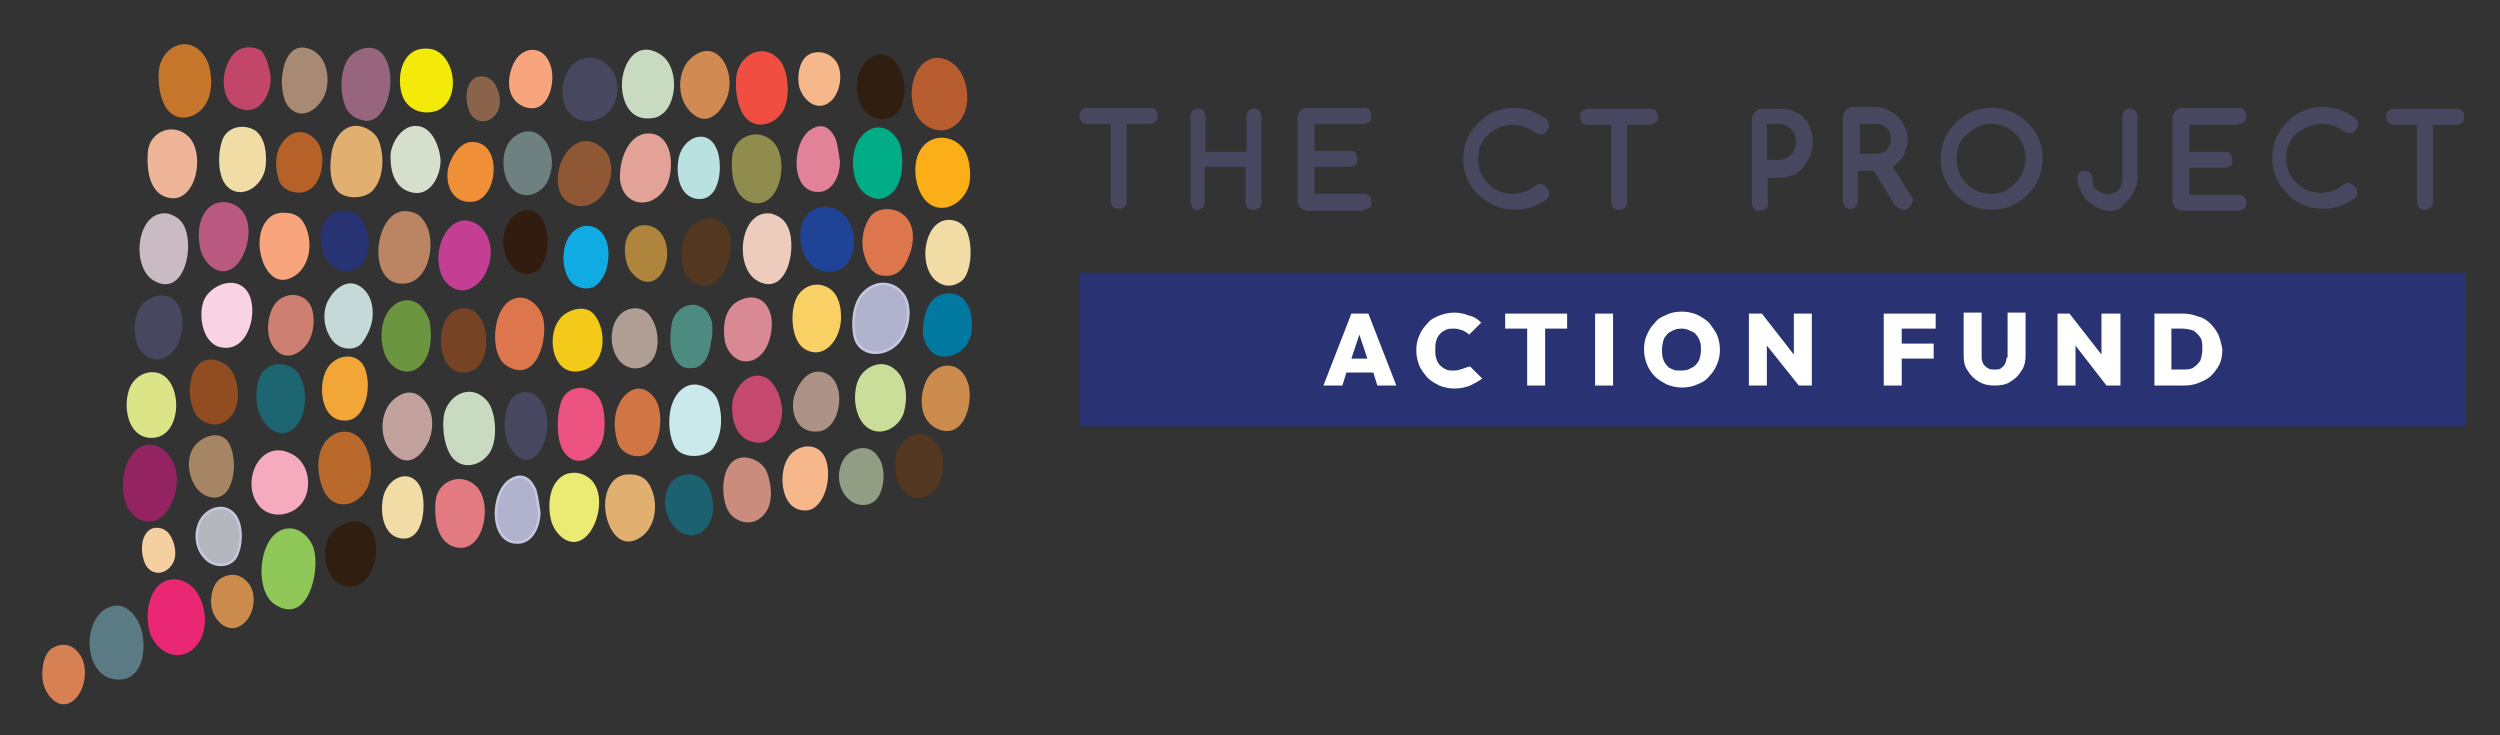 <?xml version="1.0" encoding="utf-8"?>
<!-- Generator: Adobe Illustrator 27.4.0, SVG Export Plug-In . SVG Version: 6.00 Build 0)  -->
<svg version="1.1" id="Layer_1" xmlns="http://www.w3.org/2000/svg" xmlns:xlink="http://www.w3.org/1999/xlink" x="0px" y="0px"
	 viewBox="0 0 250.3 73.6" style="enable-background:new 0 0 250.3 73.6;" xml:space="preserve">
<rect x="0" y="0" width="250.3" height="73.6" fill="#333333" stroke="none"/>
<style type="text/css">
	.st0{fill:#293373;}
	.st1{fill:none;}
	.st2{fill:#474760;}
	.st3{fill:#C6762B;}
	.st4{fill:#E1B070;}
	.st5{fill:#89644B;}
	.st6{fill:#F6CFA1;}
	.st7{fill:#905735;}
	.st8{fill:#BA5980;}
	.st9{fill:#C5DAD8;}
	.st10{fill:#BB8462;}
	.st11{fill:#F3CA19;}
	.st12{fill:#B75C2E;}
	.st13{fill:#00789F;}
	.st14{fill:#1F4396;}
	.st15{fill:#F6AABE;}
	.st16{fill:#F2DCA5;}
	.st17{fill:#F4EA09;}
	.st18{fill:#E3A298;}
	.st19{fill:#C43F93;}
	.st20{fill:#533720;}
	.st21{fill:#F9D3E3;}
	.st22{fill:#301E11;}
	.st23{fill:#F8A47C;}
	.st24{fill:#914C22;}
	.st25{fill:#BA692D;}
	.st26{fill:#DD764D;}
	.st27{fill:#EDB498;}
	.st28{fill:#EF4E41;}
	.st29{fill:#908C4E;}
	.st30{fill:#D5DFCC;}
	.st31{fill:#97657D;}
	.st32{fill:#C8DBC1;}
	.st33{fill:#B09D94;}
	.st34{fill:#EDCCBD;}
	.st35{fill:#8FC859;}
	.st36{fill:#283373;}
	.st37{fill:#942461;}
	.st38{fill:#1E6572;}
	.st39{fill:#F9D064;}
	.st40{fill:#E18299;}
	.st41{fill:#C24669;}
	.st42{fill:#B56128;}
	.st43{fill:#D08A52;}
	.st44{fill:#6F8080;}
	.st45{fill:#764424;}
	.st46{fill:#D88993;}
	.st47{fill:#C9BBC1;}
	.st48{fill:#10ABE2;}
	.st49{fill:#CD8072;}
	.st50{fill:#A58564;}
	.st51{fill:#F2A637;}
	.st52{fill:#F6B88B;}
	.st53{fill:#B0B2CE;stroke:#C4C8E0;stroke-width:0.25;stroke-miterlimit:10;}
	.st54{fill:#A88974;}
	.st55{fill:#B9E1DF;}
	.st56{fill:#E27A81;}
	.st57{fill:#C3A19D;}
	.st58{fill:#D68053;}
	.st59{fill:#CB8B4D;}
	.st60{fill:#F8A57D;}
	.st61{fill:#EF8F37;}
	.st62{fill:#6B953F;}
	.st63{fill:#00AC85;}
	.st64{fill:#321B0F;}
	.st65{fill:#CAE9EA;}
	.st66{fill:#EBEA73;}
	.st67{fill:#EC5280;}
	.st68{fill:#C98C7D;}
	.st69{fill:#C5486E;}
	.st70{fill:#1B6170;}
	.st71{fill:#D17544;}
	.st72{fill:#CADE99;}
	.st73{fill:#AD9287;}
	.st74{fill:#919E83;}
	.st75{fill:#B5B7BE;stroke:#C4C8E0;stroke-width:0.25;stroke-miterlimit:10;}
	.st76{fill:#AF843C;}
	.st77{fill:#4D8B80;}
	.st78{fill:#DBE587;}
	.st79{fill:#FBAE18;}
	.st80{fill:#E92773;}
	.st81{fill:#5A7B83;}
	.st82{fill:#FFFFFF;}
</style>
<rect x="108.1" y="27.3" class="st0" width="138.7" height="15.4"/>
<g>
	<path class="st1" d="M201.9,13.5c-0.7-0.7-1.5-1-2.5-1c-0.5,0-0.9,0.1-1.3,0.3c-0.4,0.2-0.8,0.4-1.1,0.8c-0.3,0.3-0.6,0.7-0.8,1.1
		c-0.2,0.4-0.2,0.8-0.2,1.3c0,1,0.3,1.8,1,2.5c0.7,0.7,1.5,1,2.5,1s1.8-0.3,2.5-1c0.7-0.7,1-1.5,1-2.5
		C202.9,15,202.6,14.1,201.9,13.5z"/>
	<path class="st1" d="M178.7,15.9c0.2-0.1,0.4-0.2,0.6-0.4s0.3-0.4,0.4-0.6c0.1-0.2,0.1-0.5,0.1-0.7c0-0.3,0-0.5-0.1-0.7
		c-0.1-0.2-0.2-0.4-0.4-0.6c-0.2-0.2-0.4-0.3-0.6-0.4c-0.2-0.1-0.4-0.1-0.7-0.1h-1.1V16h1.1C178.3,16,178.5,16,178.7,15.9z"/>
	<path class="st1" d="M188.4,15.5c0.2-0.1,0.4-0.2,0.5-0.3c0.1-0.1,0.3-0.3,0.3-0.5c0.1-0.2,0.1-0.4,0.1-0.6c0-0.2,0-0.4-0.1-0.6
		c-0.1-0.2-0.2-0.4-0.3-0.5c-0.1-0.1-0.3-0.3-0.5-0.3c-0.2-0.1-0.4-0.1-0.6-0.1h-1.6v3.1h1.6C188,15.6,188.2,15.5,188.4,15.5z"/>
	<path class="st2" d="M108.9,12.4h2.3v7.7c0,0.2,0.1,0.4,0.2,0.6c0.2,0.2,0.3,0.2,0.6,0.2s0.4-0.1,0.6-0.2s0.2-0.4,0.2-0.6v-7.7h2.3
		c0.2,0,0.4-0.1,0.6-0.2c0.2-0.2,0.2-0.4,0.2-0.6s-0.1-0.4-0.2-0.6s-0.3-0.2-0.6-0.2h-6.2c-0.2,0-0.4,0.1-0.6,0.2
		c-0.2,0.2-0.2,0.3-0.2,0.6s0.1,0.4,0.2,0.6C108.5,12.4,108.7,12.4,108.9,12.4z"/>
	<path class="st2" d="M120.4,20.8c0.2-0.2,0.2-0.3,0.2-0.6v-3.5h4.1v3.5c0,0.2,0.1,0.4,0.2,0.6c0.2,0.2,0.3,0.2,0.6,0.2
		s0.4-0.1,0.6-0.2c0.2-0.2,0.2-0.3,0.2-0.6v-8.5c0-0.2-0.1-0.4-0.2-0.6c-0.3-0.3-0.8-0.3-1.1,0c-0.2,0.2-0.2,0.3-0.2,0.6v3.5h-4.1
		v-3.5c0-0.2-0.1-0.4-0.2-0.6c-0.3-0.3-0.8-0.3-1.1,0c-0.2,0.2-0.2,0.3-0.2,0.6v8.5c0,0.2,0.1,0.4,0.2,0.6
		C119.6,21.1,120.1,21.1,120.4,20.8z"/>
	<path class="st2" d="M136.5,21c0.2,0,0.4-0.1,0.6-0.2c0.2-0.2,0.2-0.3,0.2-0.6s-0.1-0.4-0.2-0.6c-0.2-0.2-0.3-0.2-0.6-0.2h-4.9
		v-2.7h3.5c0.2,0,0.4-0.1,0.6-0.2c0.2-0.2,0.2-0.4,0.2-0.6c0-0.2-0.1-0.4-0.2-0.6c-0.2-0.2-0.4-0.2-0.6-0.2h-3.5v-2.7h4.9
		c0.2,0,0.4-0.1,0.6-0.2c0.2-0.2,0.2-0.3,0.2-0.6s-0.1-0.4-0.2-0.6c-0.2-0.2-0.3-0.2-0.6-0.2h-5.7c-0.1,0-0.2,0-0.3,0.1
		c-0.1,0-0.2,0.1-0.3,0.2c-0.1,0.1-0.1,0.2-0.2,0.3c0,0.1-0.1,0.2-0.1,0.3v8.5c0,0.1,0,0.2,0.1,0.3c0,0.1,0.1,0.2,0.2,0.3
		c0.1,0.1,0.2,0.1,0.3,0.2c0.1,0,0.2,0.1,0.3,0.1H136.5z"/>
	<path class="st2" d="M151.7,21c1.2,0,2.3-0.4,3.2-1.1c0.2-0.2,0.2-0.4,0.2-0.6c0-0.1,0-0.2-0.1-0.3c0-0.1-0.1-0.2-0.2-0.3
		c-0.1-0.1-0.2-0.1-0.3-0.2c-0.1,0-0.2-0.1-0.3-0.1h0c-0.2,0-0.3,0.1-0.5,0.2c-0.6,0.5-1.4,0.8-2.2,0.8c-1,0-1.8-0.3-2.5-1
		c-0.7-0.7-1-1.5-1-2.5c0-1,0.3-1.8,1-2.4c0.7-0.7,1.5-1,2.5-1c0.4,0,0.8,0.1,1.1,0.2c0.4,0.1,0.7,0.3,1,0.5
		c0.3,0.2,0.6,0.3,0.9,0.2c0.1,0,0.2-0.1,0.3-0.2c0.1-0.1,0.1-0.2,0.2-0.3c0-0.1,0.1-0.2,0.1-0.3c0-0.2-0.1-0.4-0.2-0.6
		c-1-0.8-2.1-1.2-3.3-1.2c-1.4,0-2.6,0.5-3.6,1.5c-1,1-1.5,2.2-1.5,3.6c0,1.4,0.5,2.6,1.5,3.6C149.1,20.5,150.3,21,151.7,21z"/>
	<path class="st2" d="M161.3,20.2c0,0.2,0.1,0.4,0.2,0.6c0.2,0.2,0.3,0.2,0.6,0.2s0.4-0.1,0.6-0.2c0.2-0.2,0.2-0.4,0.2-0.6v-7.7h2.3
		c0.2,0,0.4-0.1,0.6-0.2c0.2-0.2,0.2-0.4,0.2-0.6s-0.1-0.4-0.2-0.6c-0.2-0.2-0.3-0.2-0.6-0.2H159c-0.2,0-0.4,0.1-0.6,0.2
		c-0.2,0.2-0.2,0.3-0.2,0.6s0.1,0.4,0.2,0.6c0.2,0.2,0.3,0.2,0.6,0.2h2.3V20.2z"/>
	<path class="st2" d="M181.5,14.2c0-0.3,0-0.6-0.1-0.9c-0.1-0.3-0.2-0.6-0.3-0.8c-0.1-0.3-0.3-0.5-0.5-0.7c-0.2-0.2-0.4-0.4-0.7-0.5
		c-0.3-0.2-0.5-0.3-0.8-0.3c-0.3-0.1-0.6-0.1-0.9-0.1h-1.9c-0.1,0-0.2,0-0.3,0.1c-0.1,0-0.2,0.1-0.3,0.2c-0.1,0.1-0.1,0.2-0.2,0.3
		c0,0.1-0.1,0.2-0.1,0.3v8.5c0,0.2,0.1,0.4,0.2,0.6c0.2,0.2,0.3,0.2,0.6,0.2s0.4-0.1,0.6-0.2c0.2-0.2,0.2-0.3,0.2-0.6v-2.5h1.1
		c0.9,0,1.8-0.3,2.4-1C181.1,16,181.5,15.2,181.5,14.2z M176.9,12.4h1.1c0.2,0,0.5,0,0.7,0.1c0.2,0.1,0.4,0.2,0.6,0.4
		c0.2,0.2,0.3,0.4,0.4,0.6c0.1,0.2,0.1,0.5,0.1,0.7c0,0.2,0,0.5-0.1,0.7c-0.1,0.2-0.2,0.4-0.4,0.6s-0.4,0.3-0.6,0.4
		c-0.2,0.1-0.4,0.1-0.7,0.1h-1.1V12.4z"/>
	<path class="st2" d="M190.6,21c0.1,0,0.2,0,0.3-0.1c0.1,0,0.2-0.1,0.3-0.2c0.1-0.1,0.1-0.2,0.2-0.3c0-0.1,0.1-0.2,0.1-0.3
		c0-0.2,0-0.3-0.1-0.4l-1.9-3c0.2-0.1,0.4-0.3,0.6-0.5c0.2-0.2,0.4-0.4,0.5-0.7c0.1-0.2,0.2-0.5,0.3-0.8c0.1-0.3,0.1-0.5,0.1-0.8
		c0-0.4-0.1-0.9-0.3-1.2c-0.2-0.4-0.4-0.7-0.7-1c-0.3-0.3-0.6-0.5-1-0.7c-0.4-0.2-0.8-0.3-1.2-0.3h-2.4c-0.1,0-0.2,0-0.3,0.1
		c-0.1,0-0.2,0.1-0.3,0.2c-0.1,0.1-0.1,0.2-0.2,0.3c0,0.1-0.1,0.2-0.1,0.3v8.5c0,0.2,0.1,0.4,0.2,0.6c0.3,0.3,0.8,0.3,1.1,0
		c0.2-0.2,0.2-0.3,0.2-0.6v-3h1.6l2.1,3.4C190.1,20.9,190.3,21,190.6,21z M186.2,12.4h1.6c0.2,0,0.4,0,0.6,0.1
		c0.2,0.1,0.4,0.2,0.5,0.3c0.1,0.1,0.3,0.3,0.3,0.5c0.1,0.2,0.1,0.4,0.1,0.6c0,0.2,0,0.4-0.1,0.6c-0.1,0.2-0.2,0.4-0.3,0.5
		c-0.1,0.1-0.3,0.3-0.5,0.3c-0.2,0.1-0.4,0.1-0.6,0.1h-1.6V12.4z"/>
	<path class="st2" d="M204.5,15.9c0-0.7-0.1-1.4-0.4-2c-0.2-0.6-0.6-1.1-1.1-1.6c-1-1-2.2-1.5-3.6-1.5c-1.4,0-2.6,0.5-3.6,1.5
		c-1,1-1.5,2.2-1.5,3.6c0,1.4,0.5,2.6,1.5,3.6c1,1,2.2,1.5,3.6,1.5c1.4,0,2.6-0.5,3.6-1.5C204,18.5,204.5,17.3,204.5,15.9z
		 M199.4,19.4c-1,0-1.8-0.3-2.5-1c-0.7-0.7-1-1.5-1-2.5c0-0.5,0.1-0.9,0.2-1.3c0.2-0.4,0.4-0.8,0.8-1.1c0.3-0.3,0.7-0.6,1.1-0.8
		c0.4-0.2,0.8-0.3,1.3-0.3c0.9,0,1.8,0.3,2.5,1c0.7,0.7,1,1.5,1,2.4c0,1-0.3,1.8-1,2.5C201.2,19,200.4,19.4,199.4,19.4z"/>
	<path class="st2" d="M213,20.1c0.3-0.3,0.5-0.6,0.7-1c0.2-0.4,0.3-0.8,0.3-1.2v-6.2c0-0.2-0.1-0.4-0.2-0.6c-0.3-0.3-0.8-0.3-1.1,0
		c-0.2,0.2-0.2,0.4-0.2,0.6v6.2c0,0.2,0,0.4-0.1,0.6c-0.1,0.2-0.2,0.4-0.3,0.5c-0.1,0.1-0.3,0.3-0.5,0.3c-0.4,0.2-0.8,0.2-1.2,0
		c-0.2-0.1-0.4-0.2-0.5-0.3c-0.1-0.1-0.3-0.3-0.3-0.5c-0.1-0.2-0.1-0.4-0.1-0.6c0-0.2-0.1-0.4-0.2-0.6c-0.3-0.3-0.8-0.3-1.1,0
		c-0.2,0.2-0.2,0.3-0.2,0.6c0,0.4,0.1,0.8,0.3,1.2c0.2,0.4,0.4,0.7,0.7,1c0.3,0.3,0.6,0.5,1,0.7c0.4,0.2,0.8,0.3,1.2,0.3
		c0.4,0,0.9-0.1,1.2-0.3C212.4,20.6,212.7,20.3,213,20.1z"/>
	<path class="st2" d="M224.1,12.4c0.2,0,0.4-0.1,0.6-0.2c0.2-0.2,0.2-0.3,0.2-0.6s-0.1-0.4-0.2-0.6c-0.2-0.2-0.3-0.2-0.6-0.2h-5.7
		c-0.1,0-0.2,0-0.3,0.1c-0.1,0-0.2,0.1-0.3,0.2c-0.1,0.1-0.1,0.2-0.2,0.3c0,0.1-0.1,0.2-0.1,0.3v8.5c0,0.1,0,0.2,0.1,0.3
		c0,0.1,0.1,0.2,0.2,0.3c0.1,0.1,0.2,0.1,0.3,0.2c0.1,0,0.2,0.1,0.3,0.1h5.7c0.2,0,0.4-0.1,0.6-0.2c0.2-0.2,0.2-0.3,0.2-0.6
		s-0.1-0.4-0.2-0.6c-0.2-0.2-0.3-0.2-0.6-0.2h-4.9v-2.7h3.5c0.2,0,0.4-0.1,0.6-0.2c0.2-0.2,0.2-0.3,0.2-0.6c0-0.2-0.1-0.4-0.2-0.6
		c-0.2-0.2-0.4-0.2-0.6-0.2h-3.5v-2.7H224.1z"/>
	<path class="st2" d="M232.5,12.4c0.4,0,0.8,0.1,1.1,0.2c0.4,0.1,0.7,0.3,1,0.5c0.3,0.2,0.6,0.3,0.9,0.2c0.1,0,0.2-0.1,0.3-0.2
		c0.1-0.1,0.1-0.2,0.2-0.3c0-0.1,0.1-0.2,0.1-0.3c0-0.2-0.1-0.4-0.2-0.6c-1-0.8-2.1-1.2-3.3-1.2c-1.4,0-2.6,0.5-3.6,1.5
		c-1,1-1.5,2.2-1.5,3.6c0,1.4,0.5,2.6,1.5,3.6c1,1,2.2,1.5,3.6,1.5c1.2,0,2.3-0.4,3.2-1.1c0.2-0.2,0.2-0.4,0.2-0.6
		c0-0.1,0-0.2-0.1-0.3c0-0.1-0.1-0.2-0.2-0.3c-0.1-0.1-0.2-0.1-0.3-0.2c-0.1,0-0.2-0.1-0.3-0.1h0c-0.2,0-0.3,0.1-0.5,0.2
		c-0.6,0.5-1.3,0.8-2.2,0.8c-1,0-1.8-0.3-2.5-1c-0.7-0.7-1-1.5-1-2.5c0-1,0.3-1.8,1-2.4C230.7,12.8,231.5,12.4,232.5,12.4z"/>
	<path class="st2" d="M246.5,11.1c-0.2-0.2-0.4-0.2-0.6-0.2h-6.2c-0.2,0-0.4,0.1-0.6,0.2c-0.2,0.2-0.2,0.3-0.2,0.6s0.1,0.4,0.2,0.6
		c0.2,0.2,0.3,0.2,0.6,0.2h2.3v7.7c0,0.2,0.1,0.4,0.2,0.6c0.2,0.2,0.3,0.2,0.6,0.2c0.2,0,0.4-0.1,0.6-0.2c0.2-0.2,0.2-0.3,0.2-0.6
		v-7.7h2.3c0.2,0,0.4-0.1,0.6-0.2c0.2-0.2,0.2-0.3,0.2-0.6S246.7,11.2,246.5,11.1z"/>
</g>
<path class="st3" d="M20.4,5.5c-1.7-2.2-4.3-0.7-4.5,1.6c-0.1,1.2,0.1,2.8,0.8,3.8c1.1,1.5,3.1,0.9,3.9-0.5
	C21.4,9.2,21.3,6.7,20.4,5.5z"/>
<path class="st4" d="M38,14.3c-0.3-1-1.3-1.6-2.2-1.7c-1.5-0.1-2.4,1.4-2.6,2.7C33,16.5,33,18,33.6,18.9c0.7,1.1,2.8,1.1,3.7,0.2
	C38.4,17.9,38.5,15.8,38,14.3z"/>
<path class="st5" d="M49.4,8.2c-0.5-0.6-1.5-0.8-2.1-0.2c-0.7,0.7-0.7,2-0.4,2.9c0.4,1.5,2.1,1.7,2.9,0.3C50.3,10.2,50,9,49.4,8.2z"
	/>
<path class="st6" d="M16.9,53.4c-0.5-0.6-1.5-0.8-2.1-0.2c-0.7,0.7-0.7,2-0.4,2.9c0.4,1.5,2.1,1.7,2.9,0.3
	C17.8,55.5,17.5,54.2,16.9,53.4z"/>
<path class="st7" d="M60,14.6c-2-1.5-3.9,0.8-4.1,2.7c-0.2,1.3,0.1,2.7,1.5,3.2c2.4,0.8,4.3-2.2,3.7-4.3C61,15.5,60.6,15,60,14.6z"
	/>
<path class="st8" d="M23.8,20.7c-0.7-0.5-1.5-0.6-2.3-0.3c-1.7,0.8-1.8,3.2-1.4,4.7c0.5,1.6,2.2,2.9,3.6,1.4
	C25,25.1,25.5,21.9,23.8,20.7z"/>
<path class="st9" d="M37.3,31.8c0.1-1.2-0.2-2.4-1.2-3.1c-1.3-0.9-2.6,0.2-3.2,1.3c-0.7,1.2-0.5,3,0.4,4.1c0.7,0.9,2.1,1.1,2.9,0.3
	C36.8,33.6,37.2,32.7,37.3,31.8z"/>
<path class="st10" d="M42.5,22.2c-0.3-0.5-0.8-0.9-1.4-1c-3.5-0.9-4.6,7-1,7.2C43,28.6,43.8,24.1,42.5,22.2z"/>
<path class="st11" d="M59.5,31.5C58.6,30.4,56.7,31,56,32c-1.4,1.8-0.6,5.9,2.3,5.1C60.7,36.5,60.8,33.1,59.5,31.5z"/>
<path class="st12" d="M96.1,7.1c-0.8-1.2-2.4-1.8-3.6-0.8c-1.3,1.1-1.5,3.4-0.9,4.9c0.7,1.6,2.6,2.5,4.1,1.3
	C97.2,11.3,97.1,8.6,96.1,7.1z"/>
<path class="st13" d="M96,29.6c-0.4-0.2-0.9-0.3-1.4-0.2c-1.8,0.3-2.2,2.4-2.2,4c0.1,1,0.8,2.2,1.9,2.3c1.7,0.1,2.9-1.2,3-2.7
	C97.4,31.7,97.1,30.2,96,29.6z"/>
<path class="st14" d="M85.4,23.2c-0.2-0.7-0.5-1.4-1-1.8c-1.4-1.3-3.6-0.7-4.1,1c-0.4,1.2-0.1,2.9,0.7,3.9c0.8,1,2.4,1.2,3.4,0.5
	C85.5,26,85.6,24.4,85.4,23.2z"/>
<path class="st15" d="M29.3,45.5c-3.2-1.8-5.3,2.7-3.4,5.1c1.1,1.4,3.3,1.1,4.3-0.2C31.3,49,31,46.4,29.3,45.5z"/>
<path class="st16" d="M25.6,13.1c-1.2-0.8-3-0.4-3.4,1.1c-0.4,1.2-0.4,3.3,0.4,4.3c1.4,1.7,3.8,0.2,4-1.9
	C26.7,15.4,26.6,13.9,25.6,13.1C25.6,13.1,25.6,13.1,25.6,13.1z"/>
<path class="st17" d="M43.1,4.9c-2.8-0.4-3.4,2.6-2.9,4.4c0.4,1.6,2,2.3,3.5,1.8C46.3,10.1,45.6,5.3,43.1,4.9z"/>
<path class="st18" d="M66.9,14.8c-0.4-1-1.2-1.6-2.4-1.4c-1.9,0.4-2.6,3.2-2.4,4.8c0.4,2.4,3,2.8,4.4,0.8
	C67.2,18,67.4,16.1,66.9,14.8z"/>
<path class="st2" d="M61.5,7.4c-0.7-1.4-2.3-2.1-3.7-1.3c-2.3,1.5-2,6.3,1.3,6C61.4,11.9,62.4,9.3,61.5,7.4z"/>
<path class="st19" d="M48.1,22.7c-0.7-0.6-1.7-0.9-2.6-0.3c-1.9,1.2-2.3,5.2-0.2,6.4c1.5,0.9,3.1-0.6,3.5-1.9
	C49.4,25.5,49.2,23.7,48.1,22.7z"/>
<path class="st20" d="M72.7,22.7c-1.1-1.6-3.4-0.7-4.1,0.9c-0.6,1.5-0.6,4,1,4.8C72.5,29.8,74,24.5,72.7,22.7z"/>
<path class="st21" d="M24.7,29.1c-1.2-1.6-3.7-0.5-4.3,1c-0.6,1.5-0.1,4.5,1.9,4.7C25,35.2,26,30.8,24.7,29.1z"/>
<path class="st22" d="M37.1,53c-1.2-1.6-3.7-0.5-4.3,1c-0.6,1.5-0.1,4.5,1.9,4.7C37.4,59.1,38.4,54.7,37.1,53z"/>
<path class="st23" d="M30.4,22.3c-0.4-0.7-1.1-1-1.9-1c-1.6-0.1-2.4,1.3-2.5,2.7c-0.2,2.1,1.3,5.4,3.8,3.4
	C31.2,26.2,31.3,23.8,30.4,22.3z"/>
<path class="st24" d="M23.4,37.5c-0.3-0.8-1.2-1.4-2.1-1.5c-2.6-0.2-2.7,4-1.7,5.5c0.7,1,2.2,1.4,3.2,0.5C24.1,41,24,38.8,23.4,37.5
	z"/>
<path class="st25" d="M36.3,44.2c-1.1-1.5-3-1.2-3.9,0.3c-0.8,1.3-0.6,3.3,0,4.6c1,2.1,3.4,1.7,4.4-0.3
	C37.4,47.5,37.2,45.5,36.3,44.2z"/>
<path class="st26" d="M90,21.2c-0.8-0.4-2.1-0.4-2.8,0.4c-0.7,0.9-1,2.3-0.8,3.4c0.2,1,0.7,2.5,2,2.6c1.9,0.2,2.4-1.4,2.8-2.5
	C91.6,23.7,91.5,22,90,21.2z"/>
<path class="st27" d="M18.9,13.7c-1.5-1.5-3.9-0.6-4.1,1.5c-0.1,1.4,0,3.6,1.5,4.4C19.5,21.1,20.7,15.5,18.9,13.7z"/>
<path class="st28" d="M78.2,6.2c-1.7-2.2-4.3-0.7-4.5,1.6c-0.1,1.2,0.1,2.8,0.8,3.8c1.1,1.5,3.1,0.9,3.9-0.5
	C79.1,9.9,79,7.4,78.2,6.2z"/>
<path class="st29" d="M77.4,14.2c-1.5-1.5-3.9-0.6-4.1,1.5c-0.1,1.4,0,3.6,1.5,4.4C78,21.6,79.2,16,77.4,14.2z"/>
<path class="st30" d="M44.1,15.9c-0.1-1.1-0.7-2.8-1.9-3.2c-1.8-0.6-3.2,1.7-3.1,3.1c0,1.5,0.5,3.2,2.3,3.5
	C43.2,19.6,44.2,17.4,44.1,15.9z"/>
<path class="st31" d="M38.8,6.3c-0.3-0.8-0.8-1.4-1.6-1.5c-0.8-0.1-1.7,0.3-2.2,0.9c-1,1.2-1,3.7-0.4,5c0.3,0.8,1.2,1.3,2,1.4
	C38.7,12.2,39.6,8.4,38.8,6.3z"/>
<path class="st32" d="M66.2,5.5c-2.7-1.8-4.2,1.4-3.9,3.6c0.2,1.5,1,3.1,3.2,2.7C67.8,11.3,68.2,6.9,66.2,5.5z"/>
<path class="st33" d="M64.9,31.4c-1-1-2.6-0.5-3.2,0.6c-0.7,1.2-0.6,3,0.3,4.1c1.1,1.3,3,0.9,3.6-0.6C66.1,34.2,65.8,32.4,64.9,31.4
	z"/>
<path class="st34" d="M78.7,22.4c-0.3-0.5-0.8-0.8-1.4-1c-3.2-0.6-3.9,5.3-1.5,6.7C78.9,29.9,80,24.3,78.7,22.4z"/>
<path class="st26" d="M54.3,31.6c-0.3-0.9-1.2-1.8-2.2-1.8c-2.8,0-3.3,5.6-1.4,6.8C53.8,38.6,55,33.6,54.3,31.6z"/>
<path class="st35" d="M31.4,54.9c-0.3-1-1.3-2-2.4-2c-3.1,0-3.7,6.2-1.5,7.6C30.8,62.7,32.1,57.2,31.4,54.9z"/>
<path class="st36" d="M36.3,22.1c-0.4-0.7-1.3-1.1-2-1c-2.3,0.2-2.7,3-1.7,4.7c1.1,1.9,3.3,1.9,4.1-0.2
	C37.1,24.4,36.9,23.1,36.3,22.1z"/>
<path class="st37" d="M17.2,46c-0.8-1.4-2.6-2.2-3.9-0.6c-1,1.3-1.2,3.2-0.8,4.7c0.7,2.4,3.3,3,4.5,0.6C17.8,49.3,18,47.4,17.2,46z"
	/>
<path class="st38" d="M29.8,37.3c-0.7-0.9-2.1-1.1-3-0.5c-1.1,0.7-1.2,2.3-1.1,3.5c0.1,1.6,1.8,4,3.6,2.7
	C30.8,41.9,30.9,38.7,29.8,37.3z"/>
<path class="st39" d="M84.2,31.6c0-1.3-0.5-2.5-1.5-2.9c-1.3-0.6-2.7,0.2-3.1,1.5c-0.5,1.4-0.3,3.9,0.9,4.7
	C82.5,36.2,84.3,33.9,84.2,31.6z"/>
<path class="st40" d="M83.7,14c-0.4-1-1.2-1.8-2.4-1.1c-2.1,1.1-2.3,6.7,0.9,6.3c1.3-0.2,1.9-1.8,1.9-3C84,15.5,83.9,14.7,83.7,14z"
	/>
<path class="st41" d="M23.6,5.2c-1.5,1.3-1.7,4.6,0,5.5c2.3,1.2,3.5-1.2,3.5-2.8c0-0.7-0.4-2.2-0.9-2.8C25.5,4.6,24.3,4.6,23.6,5.2z
	"/>
<path class="st42" d="M31.6,14c-1-1.1-2.3-1-3.2,0.1c-0.9,1.1-0.9,2.5-0.5,3.9c0.3,1,1.6,1.5,2.6,1.2C32.4,18.7,32.8,15.2,31.6,14z"
	/>
<path class="st43" d="M72.2,5.8c-1-1.1-2.2-0.8-3.2,0.2c-1.4,1.5-1.2,4.6,0.8,5.7c1.3,0.7,2.4-0.6,2.9-1.7
	C73.3,8.6,73.1,6.9,72.2,5.8z"/>
<path class="st44" d="M54.1,13.6c-1.3-1.1-3.1,0-3.5,1.4c-0.4,1.2-0.2,2.9,0.7,3.9c1.3,1.4,3.3,0.3,3.7-1.2
	C55.5,16.4,55.3,14.6,54.1,13.6z"/>
<path class="st45" d="M48.3,32.2c-0.5-1-1.3-1.6-2.5-1.2c-2.4,0.7-2.2,6.5,0.7,6.3C48.9,37.2,49,33.8,48.3,32.2z"/>
<path class="st46" d="M77.1,31.3c-0.4-1.2-1.4-1.9-2.9-1.3c-1.7,0.7-1.9,2.7-1.6,4.3c0.5,1.8,2.3,2.6,3.7,1.1
	C77.2,34.4,77.5,32.4,77.1,31.3z"/>
<path class="st47" d="M18.3,22.4c-0.3-0.5-0.8-0.8-1.4-1c-3.2-0.6-3.9,5.3-1.5,6.7C18.5,29.9,19.6,24.4,18.3,22.4z"/>
<path class="st2" d="M18.1,31.1c-0.4-1.2-1.4-1.9-2.9-1.3c-1.7,0.7-1.9,2.7-1.6,4.3c0.5,1.8,2.3,2.6,3.7,1.1
	C18.2,34.3,18.5,32.2,18.1,31.1z"/>
<path class="st48" d="M60.7,24.1c-0.6-1.7-2.5-2-3.6-0.6c-0.9,1.2-0.9,3.3-0.1,4.5c0.5,0.8,1.7,1.1,2.5,0.7
	C60.9,27.8,61.2,25.4,60.7,24.1z"/>
<path class="st49" d="M31.3,31.2c-0.4-2.1-3.1-2.2-4-0.4c-0.6,1.2-0.7,3,0.2,4.1c1.1,1.4,2.8,0.5,3.5-0.9
	C31.4,33.2,31.5,32,31.3,31.2z"/>
<path class="st50" d="M23,44.5c-0.7-1.4-2.4-1-3.3-0.1c-1.2,1.2-0.9,3.3,0,4.5c0.8,1,2.2,1.3,3,0.3C23.6,48,23.6,45.8,23,44.5z"/>
<path class="st51" d="M36.5,36.8c-0.8-1.7-3-1.3-3.8,0.2c-0.9,1.6-0.6,5.3,2,5.1C36.6,42,37.3,38.7,36.5,36.8z"/>
<path class="st52" d="M83.6,6C83,5.3,82,5,81.1,5.4C80,5.9,79.8,7.6,80,8.6c0.3,1.3,1.7,2.7,3.1,1.6C84.2,9.3,84.5,7.1,83.6,6z"/>
<path class="st53" d="M90.9,30.7c-0.3-2.2-2.9-3.2-4.6-1.2c-0.9,1.1-1,3.1-0.7,4.3c0.5,1.8,2.8,2,4.2,0.6
	C90.7,33.5,91.1,31.9,90.9,30.7z"/>
<path class="st54" d="M31,4.9c-2.9-1.1-3.4,4.3-2.1,5.8c1.5,1.7,3.5-0.2,3.8-1.8C33,7.4,32.6,5.5,31,4.9z"/>
<path class="st55" d="M71.7,14.8c-1-2.1-3.5-1-3.8,1.3c-0.2,1.4,0.1,3.5,1.8,3.8C72.3,20.3,72.4,16.1,71.7,14.8z"/>
<path class="st32" d="M48.9,40.3c-1.7-2.2-4.3-0.7-4.5,1.6c-0.1,1.2,0.1,2.8,0.8,3.8c1.1,1.5,3.1,0.9,3.9-0.5
	C49.8,44,49.7,41.5,48.9,40.3z"/>
<path class="st56" d="M47.7,48.7c-1.5-1.5-3.9-0.6-4.1,1.5c-0.1,1.4,0,3.6,1.5,4.4C48.3,56.1,49.5,50.5,47.7,48.7z"/>
<path class="st53" d="M53.6,49.1c-0.4-1-1.2-1.8-2.4-1.1c-2.1,1.1-2.3,6.7,0.9,6.3c1.3-0.2,1.9-1.8,1.9-3
	C53.9,50.7,53.8,49.8,53.6,49.1z"/>
<path class="st57" d="M42.4,40c-1-1.1-2.2-0.8-3.2,0.2c-1.4,1.5-1.2,4.6,0.8,5.7c1.3,0.7,2.4-0.6,2.9-1.7
	C43.5,42.8,43.4,41.1,42.4,40z"/>
<path class="st2" d="M54.2,40.2c-0.6-0.9-1.5-1.2-2.5-0.7c-1.1,0.6-1.3,2.7-1.1,4c0.3,1.6,1.7,3.4,3.1,2.1
	C54.9,44.4,55.2,41.6,54.2,40.2z"/>
<path class="st58" d="M7.9,65.4c-0.6-0.8-1.5-1.1-2.5-0.6c-1.1,0.5-1.3,2.4-1.1,3.5c0.3,1.4,1.7,3,3.1,1.8
	C8.6,69.1,8.9,66.6,7.9,65.4z"/>
<path class="st59" d="M24.8,58.3c-0.6-0.7-1.5-1-2.5-0.5c-1.1,0.5-1.3,2.2-1.1,3.1c0.3,1.3,1.7,2.7,3.1,1.6
	C25.5,61.6,25.8,59.4,24.8,58.3z"/>
<path class="st16" d="M42.1,48.8c-1-2.1-3.5-1-3.8,1.3c-0.2,1.4,0.1,3.5,1.8,3.8C42.6,54.3,42.7,50.1,42.1,48.8z"/>
<path class="st60" d="M55.1,6.5c-0.7-2.1-2.9-1.9-3.7-0.1c-0.7,1.5-0.7,3.6,1.1,4.3C55,11.6,55.7,8,55.1,6.5z"/>
<path class="st20" d="M93.3,43.9c-1.3-1.1-3.1,0-3.5,1.4c-0.4,1.2-0.2,2.9,0.7,3.9c1.3,1.4,3.3,0.3,3.7-1.2
	C94.6,46.6,94.5,44.8,93.3,43.9z"/>
<path class="st59" d="M96.9,38.3c-0.8-2.4-3.3-2.1-4.2-0.1C92,39.8,92,42.2,94,43C96.7,44,97.5,40,96.9,38.3z"/>
<path class="st61" d="M47.9,14.3c-1.6-0.5-2.6,1.1-3,2.4c-0.4,1.6,0.3,3.7,2.4,3.5C49.7,20,50.3,15,47.9,14.3z"/>
<path class="st62" d="M42.2,30.7c-0.9-0.9-2.2-0.9-3.2,0.3c-0.9,1.1-1,3-0.5,4.4c0.5,1.4,2.1,2.4,3.4,1.4c1.3-1,1.4-3.2,1.1-4.7
	C42.8,31.5,42.5,31.1,42.2,30.7z"/>
<path class="st63" d="M89.4,13.4c-0.9-0.9-2.2-0.9-3.2,0.3c-0.9,1.1-1,3-0.5,4.4c0.5,1.4,2.1,2.4,3.4,1.4c1.3-1,1.4-3.2,1.1-4.7
	C90.1,14.3,89.8,13.8,89.4,13.4z"/>
<path class="st64" d="M54.3,22c-1-1.7-3-0.9-3.6,0.7c-0.6,1.4-0.3,3.2,0.8,4.2c0.9,0.8,2.2,0.7,2.8-0.4C54.9,25.4,55.1,23.3,54.3,22
	z"/>
<path class="st65" d="M71.9,40.2c-0.3-1-1.3-1.6-2.2-1.7c-1.5-0.1-2.4,1.4-2.6,2.7c-0.2,1.1-0.1,2.6,0.5,3.6
	c0.7,1.1,2.8,1.1,3.7,0.2C72.3,43.7,72.4,41.7,71.9,40.2z"/>
<path class="st66" d="M58.9,47.8c-0.7-0.5-1.5-0.6-2.3-0.3c-1.7,0.8-1.8,3.2-1.4,4.7c0.5,1.6,2.2,2.9,3.6,1.4
	C60.1,52.2,60.6,49,58.9,47.8z"/>
<path class="st67" d="M59.5,39.3c-1.2-0.9-3-0.5-3.4,1.2c-0.4,1.4-0.4,3.7,0.4,4.8c1.4,1.9,3.8,0.3,4-2.1
	C60.6,41.8,60.5,40.1,59.5,39.3C59.5,39.3,59.5,39.3,59.5,39.3z"/>
<path class="st4" d="M65,48.5c-0.4-0.7-1.1-1-1.9-1c-1.6-0.1-2.4,1.3-2.5,2.7c-0.2,2.1,1.3,5.4,3.8,3.4C65.8,52.4,65.9,50,65,48.5z"
	/>
<path class="st68" d="M76.8,47.3c-0.3-0.8-1.2-1.4-2.1-1.5c-2.6-0.2-2.7,4-1.7,5.5c0.7,1,2.2,1.4,3.2,0.5
	C77.5,50.8,77.3,48.6,76.8,47.3z"/>
<path class="st69" d="M78.3,40.9c-0.1-1.1-0.7-2.8-1.9-3.2c-1.8-0.6-3.2,1.7-3.1,3.1c0,1.5,0.5,3.2,2.3,3.5
	C77.5,44.6,78.4,42.4,78.3,40.9z"/>
<path class="st70" d="M70.8,48.5c-0.4-0.7-1.3-1.1-2-1c-2.3,0.2-2.7,3-1.7,4.7c1.1,1.9,3.3,1.9,4.1-0.2
	C71.6,50.9,71.4,49.5,70.8,48.5z"/>
<path class="st71" d="M65.5,39.8c-1-1.3-2.3-1.1-3.2,0.1c-0.9,1.3-0.9,2.8-0.5,4.3c0.3,1.1,1.6,1.7,2.6,1.4
	C66.2,45.1,66.6,41.2,65.5,39.8z"/>
<path class="st72" d="M89.5,36.9c-1.4-1.1-3.3,0-3.7,1.5c-0.4,1.3-0.2,3.1,0.7,4.1c1.4,1.5,3.5,0.4,4-1.2
	C90.9,39.8,90.8,37.9,89.5,36.9z"/>
<path class="st52" d="M82.6,45.8c-0.8-1.7-3-1.3-3.8,0.2c-0.9,1.6-0.6,5.3,2,5.1C82.6,50.9,83.4,47.6,82.6,45.8z"/>
<path class="st73" d="M82.5,37.3c-1.6-0.5-2.6,1.1-3,2.4c-0.4,1.6,0.3,3.7,2.4,3.5C84.3,43,84.9,38.1,82.5,37.3z"/>
<path class="st74" d="M87.9,45.7c-1-1.5-3-0.8-3.6,0.6c-0.6,1.3-0.3,2.9,0.8,3.8c0.9,0.7,2.2,0.6,2.8-0.3
	C88.6,48.7,88.7,46.8,87.9,45.7z"/>
<path class="st75" d="M23.6,51.7c-1-1.5-3-0.8-3.6,0.6c-0.6,1.3-0.3,2.9,0.8,3.8c0.9,0.7,2.2,0.6,2.8-0.3
	C24.2,54.7,24.3,52.8,23.6,51.7z"/>
<path class="st76" d="M66.4,23.7c-0.5-1-1.8-1.5-2.8-0.9c-1.2,0.7-1.2,2.5-0.8,3.7c0.4,1.1,1.7,2.2,2.8,1.5
	C66.9,27.2,67.1,24.9,66.4,23.7z"/>
<path class="st77" d="M71.3,32.3c-0.2-0.6-0.4-1.2-1-1.5C69,30,67.6,31,67.3,32.2c-0.3,1.5-0.4,3.6,1,4.5c0.4,0.2,0.9,0.2,1.4,0.1
	c1.1-0.4,1.4-1.7,1.5-2.7C71.4,33.5,71.3,32.9,71.3,32.3z"/>
<path class="st16" d="M96.9,23.4c-0.2-0.6-0.6-1.1-1.3-1.3c-3.2-0.9-4.1,5.4-1.2,6.4c0.8,0.3,1.9-0.1,2.3-0.9
	C97.3,26.4,97.3,24.6,96.9,23.4z"/>
<path class="st78" d="M16,37.4c-1.1-0.4-2.4,0.1-3,1.4c-0.7,1.7-0.3,4.6,1.7,5C18.2,44.4,18.5,38.4,16,37.4z"/>
<path class="st79" d="M96.2,14.6c-1.2-1.2-3.2-1.1-4.1,0.5c-0.8,1.4-0.5,3.7,0.5,4.9c1.5,1.7,3.8,0.5,4.4-1.4
	C97.3,17.5,97.1,15.4,96.2,14.6z"/>
<path class="st22" d="M90.5,8.1c-0.2-1.4-1.4-3.2-3-2.5c-2.4,1-2.3,5.9,0.5,6.3C90.2,12.2,90.8,9.8,90.5,8.1z"/>
<path class="st80" d="M19.7,59.3c-0.8-1.2-2.4-1.8-3.7-0.8c-1.3,1.1-1.5,3.6-0.9,5.1c0.7,1.7,2.7,2.7,4.2,1.4
	C20.9,63.7,20.8,60.9,19.7,59.3z"/>
<path class="st81" d="M14.3,63.7c-0.2-1.6-1.6-3.7-3.4-2.9c-2.7,1.1-2.6,6.7,0.5,7.2C14,68.4,14.6,65.7,14.3,63.7z"/>
<g>
	<path class="st1" d="M169.8,33.5c-0.2-0.2-0.4-0.3-0.6-0.4c-0.2-0.1-0.5-0.2-0.8-0.2c-0.4,0-0.8,0.1-1.1,0.3
		c-0.3,0.2-0.5,0.4-0.7,0.7c-0.2,0.3-0.2,0.7-0.2,1.1c0,0.3,0,0.6,0.1,0.9c0.1,0.3,0.2,0.5,0.4,0.7c0.2,0.2,0.4,0.3,0.6,0.4
		c0.2,0.1,0.5,0.1,0.8,0.1c0.4,0,0.8-0.1,1.1-0.3c0.3-0.2,0.5-0.4,0.7-0.7c0.2-0.3,0.2-0.7,0.2-1.1c0-0.3,0-0.6-0.1-0.9
		C170.1,33.9,169.9,33.6,169.8,33.5z"/>
	<polygon class="st1" points="135.3,35.9 137,35.9 136.2,33.5 	"/>
	<path class="st1" d="M219.6,33.2c-0.3-0.2-0.6-0.2-1.1-0.2h-1.1V37h1.1c0.4,0,0.8-0.1,1.1-0.2c0.3-0.2,0.5-0.4,0.7-0.7
		c0.2-0.3,0.2-0.7,0.2-1.1c0-0.4-0.1-0.8-0.2-1.1C220.1,33.6,219.9,33.3,219.6,33.2z"/>
	<path class="st82" d="M135.3,31.4l-2.8,7.2h1.9l0.4-1.3h2.7l0.4,1.3h1.9l-2.8-7.2H135.3z M135.3,35.9l0.8-2.4l0.8,2.4H135.3z"/>
	<path class="st82" d="M146.5,36.9c-0.3,0.1-0.6,0.2-0.9,0.2c-0.3,0-0.6,0-0.8-0.1c-0.2-0.1-0.4-0.2-0.6-0.4
		c-0.2-0.2-0.3-0.4-0.4-0.7c-0.1-0.3-0.1-0.5-0.1-0.9c0-0.3,0-0.6,0.1-0.9c0.1-0.3,0.2-0.5,0.4-0.7c0.2-0.2,0.4-0.3,0.6-0.4
		c0.2-0.1,0.5-0.1,0.8-0.1c0.3,0,0.6,0.1,0.9,0.2c0.2,0.1,0.5,0.3,0.6,0.4l1.2-1.2c-0.3-0.3-0.7-0.6-1.2-0.7c-0.5-0.2-1-0.3-1.5-0.3
		c-0.5,0-1,0.1-1.5,0.3c-0.5,0.2-0.9,0.4-1.2,0.8c-0.3,0.3-0.6,0.7-0.8,1.2c-0.2,0.4-0.3,0.9-0.3,1.5c0,0.5,0.1,1,0.3,1.5
		c0.2,0.5,0.5,0.8,0.8,1.2c0.3,0.3,0.8,0.6,1.2,0.8c0.5,0.2,1,0.3,1.5,0.3c0.6,0,1.1-0.1,1.6-0.3c0.4-0.2,0.8-0.4,1.2-0.7l-1.2-1.2
		C147,36.7,146.8,36.8,146.5,36.9z"/>
	<polygon class="st82" points="150.7,32.9 152.9,32.9 152.9,38.6 154.7,38.6 154.7,32.9 156.9,32.9 156.9,31.4 150.7,31.4 	"/>
	<rect x="159.7" y="31.4" class="st82" width="1.8" height="7.2"/>
	<path class="st82" d="M171.1,32.3c-0.3-0.3-0.8-0.6-1.2-0.8c-0.5-0.2-1-0.3-1.5-0.3c-0.6,0-1.1,0.1-1.5,0.3
		c-0.5,0.2-0.9,0.4-1.2,0.8c-0.3,0.3-0.6,0.7-0.8,1.2c-0.2,0.4-0.3,0.9-0.3,1.5c0,0.5,0.1,1,0.3,1.5c0.2,0.5,0.5,0.9,0.8,1.2
		c0.3,0.3,0.8,0.6,1.2,0.8c0.5,0.2,1,0.3,1.5,0.3c0.5,0,1.1-0.1,1.5-0.3c0.5-0.2,0.9-0.4,1.2-0.8c0.3-0.3,0.6-0.7,0.8-1.2
		c0.2-0.5,0.3-0.9,0.3-1.5c0-0.5-0.1-1-0.3-1.5C171.7,33.1,171.4,32.7,171.1,32.3z M170.1,36.1c-0.2,0.3-0.4,0.6-0.7,0.7
		c-0.3,0.2-0.6,0.3-1.1,0.3c-0.3,0-0.6,0-0.8-0.1c-0.2-0.1-0.5-0.2-0.6-0.4c-0.2-0.2-0.3-0.4-0.4-0.7c-0.1-0.3-0.1-0.6-0.1-0.9
		c0-0.4,0.1-0.8,0.2-1.1c0.2-0.3,0.4-0.6,0.7-0.7c0.3-0.2,0.6-0.3,1.1-0.3c0.3,0,0.6,0.1,0.8,0.2c0.2,0.1,0.5,0.2,0.6,0.4
		c0.2,0.2,0.3,0.4,0.4,0.7c0.1,0.3,0.1,0.5,0.1,0.9C170.3,35.4,170.2,35.8,170.1,36.1z"/>
	<polygon class="st82" points="179.6,35.5 176.4,31.4 175.1,31.4 175.1,38.6 176.9,38.6 176.9,34.6 180.1,38.6 181.4,38.6 
		181.4,31.4 179.6,31.4 	"/>
	<polygon class="st82" points="190.1,31.4 188.6,31.4 188.6,38.6 190.4,38.6 190.4,35.9 193.6,35.9 193.6,34.4 190.4,34.4 
		190.4,32.9 193.8,32.9 193.8,31.4 190.4,31.4 	"/>
	<path class="st82" d="M200.9,35.8c0,0.3-0.1,0.5-0.2,0.7c-0.1,0.2-0.3,0.3-0.4,0.4c-0.2,0.1-0.4,0.1-0.6,0.1c-0.2,0-0.5,0-0.6-0.1
		c-0.2-0.1-0.3-0.2-0.5-0.4c-0.1-0.2-0.2-0.4-0.2-0.7v-4.5h-1.8v4.3c0,0.6,0.1,1.1,0.4,1.5c0.3,0.5,0.6,0.8,1.1,1.1
		c0.5,0.3,1,0.4,1.6,0.4c0.6,0,1.2-0.1,1.6-0.4c0.5-0.3,0.8-0.6,1.1-1.1c0.3-0.4,0.4-1,0.4-1.5v-4.3h-1.8V35.8z"/>
	<polygon class="st82" points="210.4,35.5 207.2,31.4 206,31.4 206,38.6 207.8,38.6 207.8,34.6 210.9,38.6 212.3,38.6 212.3,31.4 
		210.4,31.4 	"/>
	<path class="st82" d="M222.1,33.5c-0.2-0.4-0.5-0.8-0.8-1.1c-0.3-0.3-0.7-0.6-1.2-0.7c-0.5-0.2-1-0.3-1.5-0.3h-1.1h-0.7h-1.1v7.2
		h1.2h0.6h1.2c0.5,0,1.1-0.1,1.5-0.3c0.5-0.2,0.9-0.4,1.2-0.7c0.3-0.3,0.6-0.7,0.8-1.1c0.2-0.4,0.3-0.9,0.3-1.5
		C222.4,34.4,222.3,34,222.1,33.5z M220.3,36.1c-0.2,0.3-0.4,0.5-0.7,0.7c-0.3,0.2-0.7,0.2-1.1,0.2h-1.1v-4.1h1.1
		c0.4,0,0.8,0.1,1.1,0.2c0.3,0.2,0.5,0.4,0.7,0.7c0.2,0.3,0.2,0.7,0.2,1.1C220.5,35.4,220.4,35.8,220.3,36.1z"/>
</g>
</svg>
